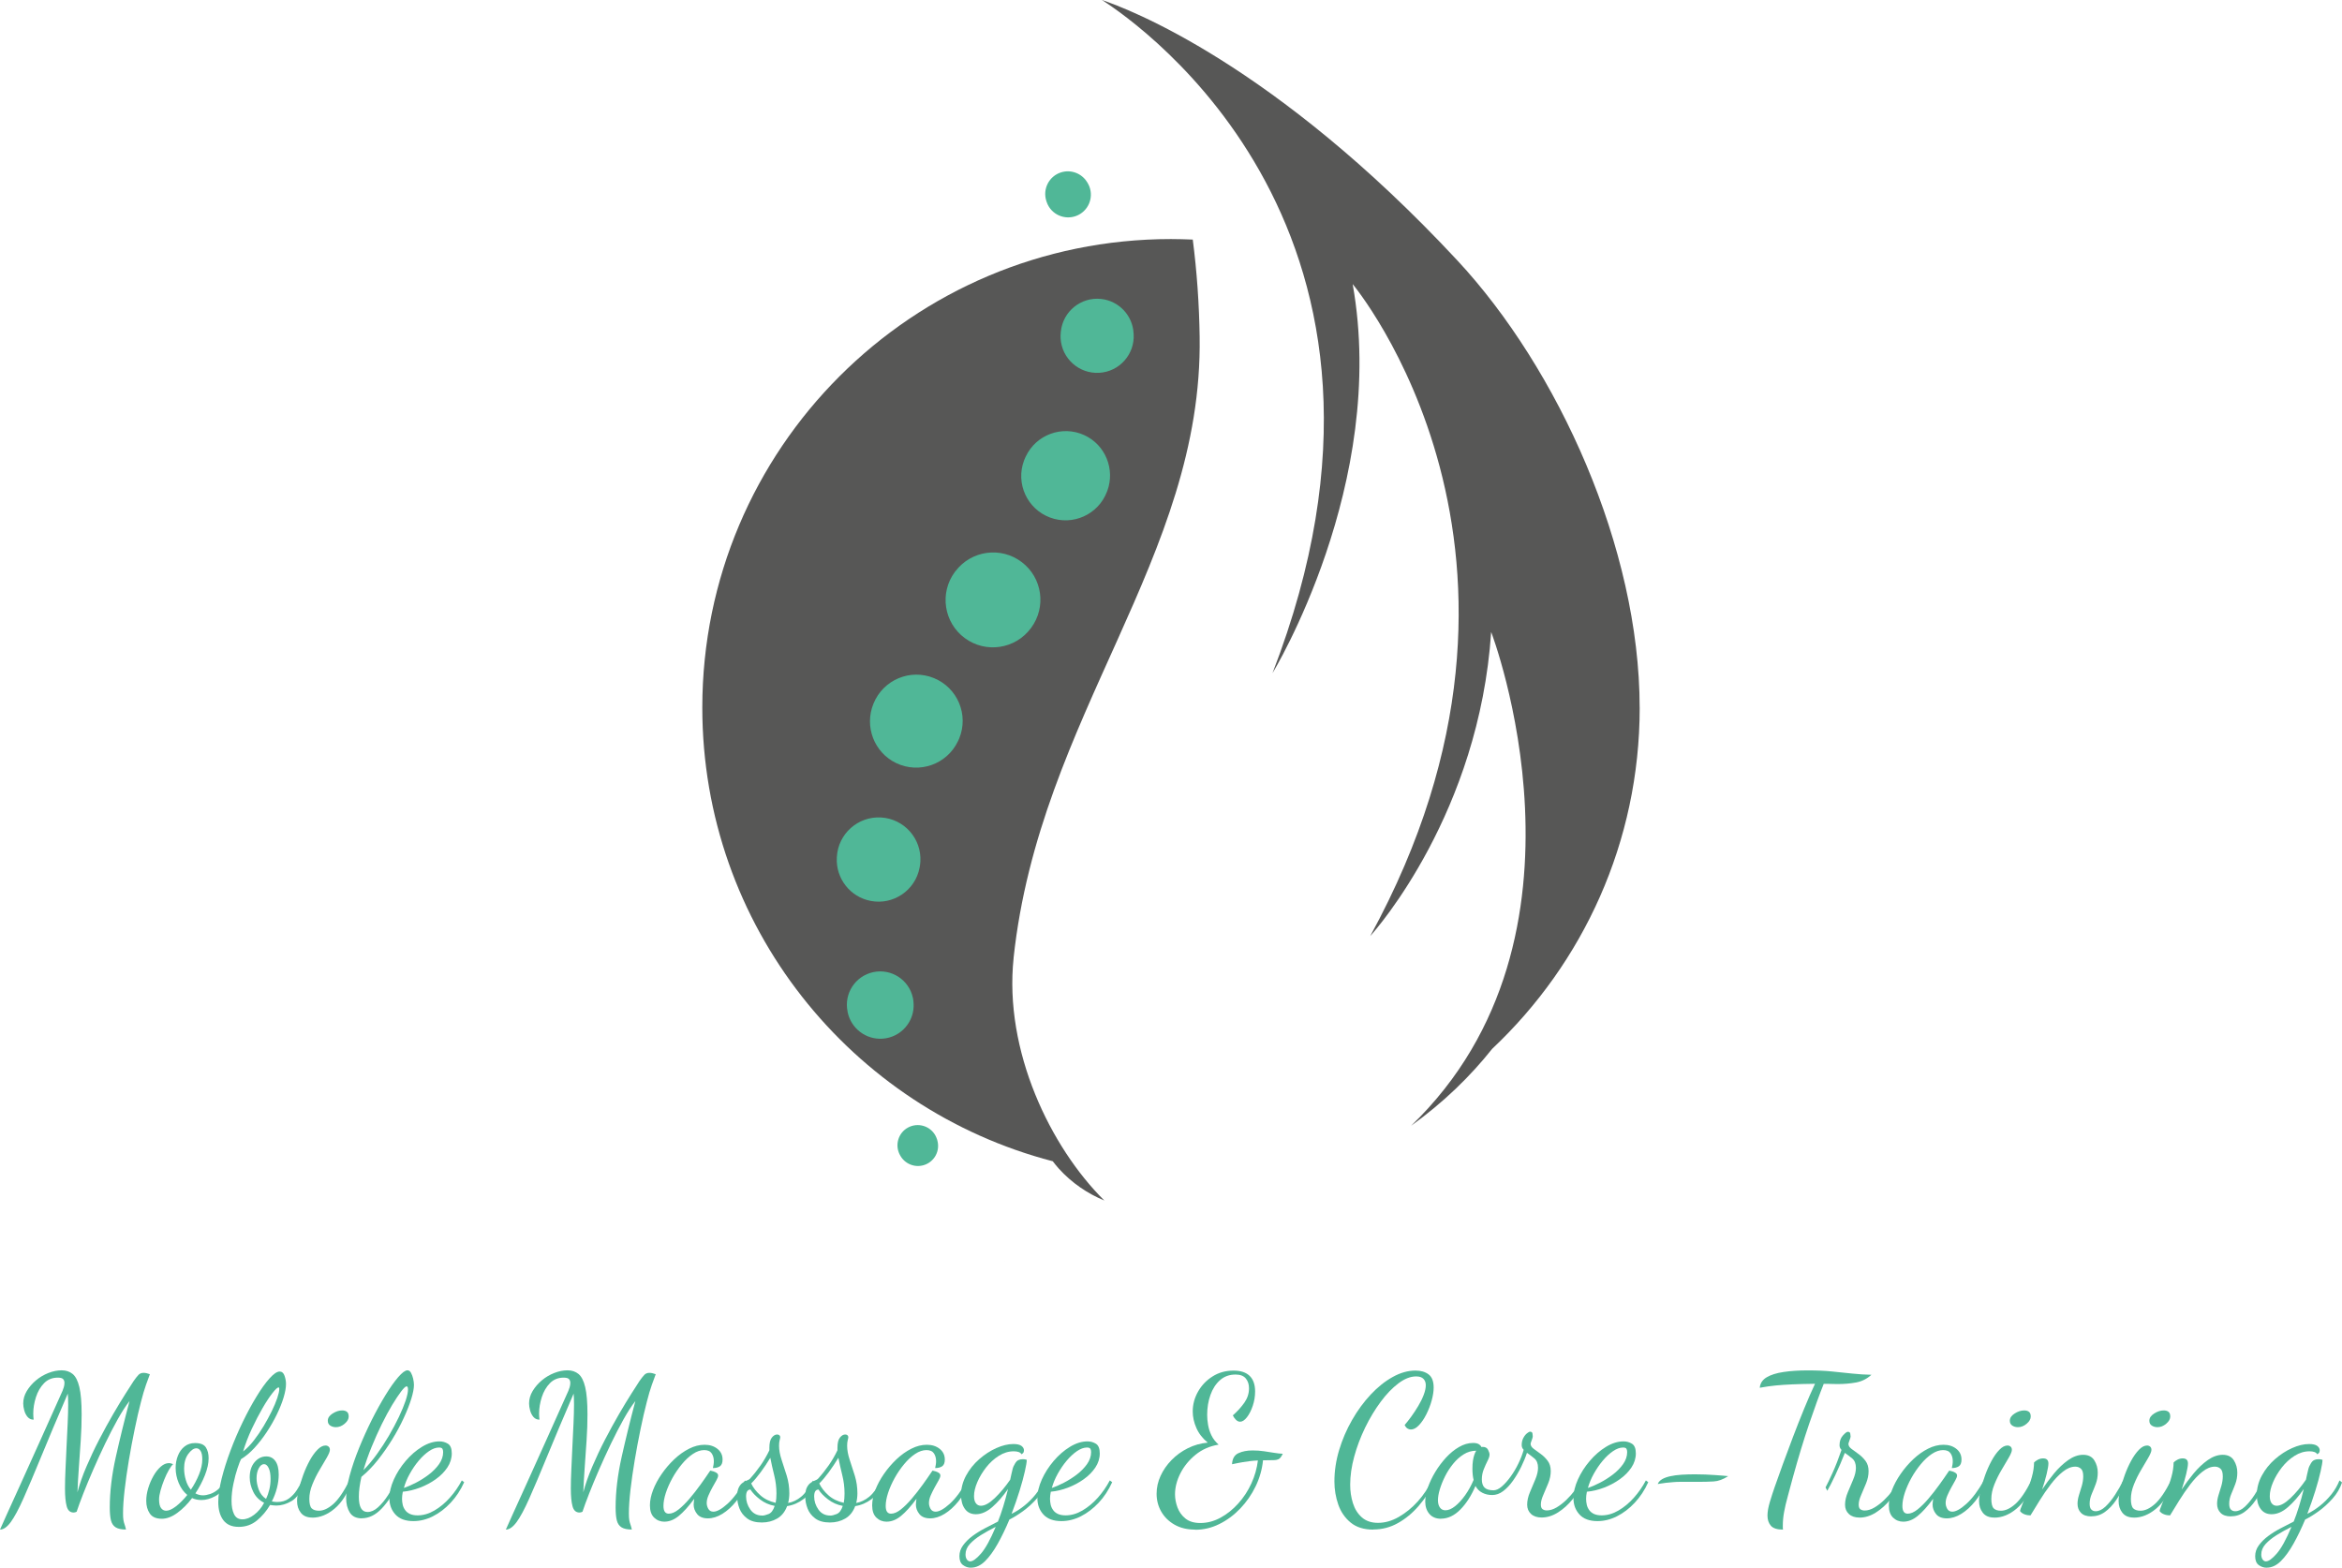 <?xml version="1.0" encoding="UTF-8"?>
<svg id="Ebene_2" data-name="Ebene 2" xmlns="http://www.w3.org/2000/svg" viewBox="0 0 595.08 398.39">
  <defs>
    <style>
      .cls-1 {
        fill: #575756;
      }

      .cls-2 {
        fill: #50b797;
      }
    </style>
  </defs>
  <g id="Ebene_1-2" data-name="Ebene 1">
    <g>
      <path class="cls-1" d="M257.55,243.46c-2.49,23.59,9.37,48.07,23.05,61.62-4.21-1.75-8.19-4.37-11.64-8.19-.51-.57-.99-1.18-1.47-1.79-51.23-13.33-89.04-59.87-89.04-115.28,0-65.77,53.3-119.07,119.07-119.07,1.85,0,3.7.06,5.55.13,1.05,8.1,1.63,16.42,1.75,24.71.86,56.27-40.71,96.34-47.28,157.87Z"/>
      <path class="cls-1" d="M416.63,179.83c0,34.21-14.44,65-37.49,86.71-5.52,6.95-12.31,13.58-20.59,19.54,50.05-48.14,20.34-125.48,20.34-125.48-3.03,45.84-29.11,75.49-30.73,77.28,53.05-97.04-4.46-165.68-4.46-165.68,9.05,50.66-20.37,98.86-20.37,98.86C366.42,59.58,289.84,6.31,279.99,0c6.57,2.2,43.74,16.16,90.28,66.15,25.66,27.58,46.35,73.16,46.35,113.68Z"/>
      <g>
        <path class="cls-2" d="M247.72,20.59l.04.02s0,0,0,.01,0,0-.01,0c0,0,0,0,0,0l-.03-.03Z"/>
        <path class="cls-2" d="M276.19,46.23l.06.09.05.08c1.69,2.7.88,6.26-1.82,7.96-2.7,1.69-6.26.88-7.96-1.82-.26-.41-.47-.87-.61-1.32l-.03-.09-.03-.1c-.96-3.02.71-6.26,3.73-7.22,2.55-.81,5.25.25,6.61,2.42Z"/>
        <path class="cls-2" d="M288.03,84.65v.11s.02.16.02.16c.3,5.12-3.61,9.52-8.74,9.82-5.12.3-9.52-3.61-9.82-8.74-.03-.5-.01-1.04.04-1.52v-.09s.03-.18.03-.18c.54-5.09,5.11-8.78,10.2-8.24,4.58.49,8.02,4.23,8.27,8.68Z"/>
        <path class="cls-2" d="M281.35,124.75l-.04.1-.03.07c-2.18,5.82-8.67,8.77-14.49,6.59-5.82-2.18-8.77-8.67-6.59-14.49.1-.26.22-.54.33-.79l.04-.08.04-.08c2.62-5.64,9.31-8.08,14.94-5.47,5.36,2.49,7.82,8.71,5.8,14.16Z"/>
        <path class="cls-2" d="M262.01,159.54l-.06.08c-3.94,5.34-11.46,6.48-16.8,2.54-5.34-3.94-6.48-11.46-2.54-16.8.02-.03.09-.12.11-.15l.06-.07h.01c4.02-5.29,11.56-6.31,16.84-2.29,5.23,3.98,6.27,11.42,2.38,16.69Z"/>
        <path class="cls-2" d="M243.46,188.24l-.03.06-.03.07c-2.79,5.86-9.8,8.35-15.66,5.56-5.65-2.69-8.15-9.33-5.82-15.06l.03-.07.02-.05c2.46-6.01,9.32-8.89,15.33-6.43s8.89,9.32,6.43,15.33c-.08.19-.18.42-.27.61Z"/>
        <path class="cls-2" d="M233.69,220.31v.06s-.03.11-.03.11c-1.08,5.76-6.63,9.56-12.39,8.47-5.3-1-8.94-5.78-8.64-11.03v-.07s.01-.1.01-.1c.33-5.86,5.35-10.34,11.21-10.01s10.34,5.35,10.01,11.21c-.02.44-.09.94-.17,1.37Z"/>
        <path class="cls-2" d="M232.12,254.76v.09s.01.07.01.07c.32,4.67-3.21,8.71-7.87,9.03-4.27.29-8.01-2.63-8.87-6.7l-.02-.1v-.06c-.98-4.58,1.95-9.08,6.54-10.05,4.58-.97,9.08,1.97,10.05,6.55.08.38.13.8.16,1.17Z"/>
        <path class="cls-2" d="M238.12,289.6l.03.09v.05c.81,2.72-.75,5.57-3.47,6.36-2.36.69-4.82-.4-5.95-2.48l-.05-.09-.02-.03c-1.35-2.5-.43-5.62,2.07-6.97,2.5-1.35,5.62-.43,6.97,2.07.17.32.31.67.41,1Z"/>
        <path class="cls-2" d="M255.19,320.43l.04.02h-.05s0,0,0-.01c0,0,0,0,0,0,0,0,0,0,0,0Z"/>
      </g>
    </g>
    <g>
      <path class="cls-2" d="M0,388.71c.2-.47.75-1.7,1.65-3.69.9-1.99,2.08-4.58,3.53-7.77,1.45-3.19,3.09-6.82,4.91-10.88,1.82-4.06,3.75-8.37,5.79-12.91.1-.23.21-.54.33-.93.12-.38.17-.76.17-1.13s-.11-.68-.33-.93c-.22-.25-.68-.38-1.38-.38-1.4,0-2.57.48-3.49,1.43s-1.6,2.13-2.05,3.54-.68,2.79-.68,4.16c0,.33,0,.62.03.85.01.23.04.47.07.7-.63,0-1.15-.23-1.53-.68-.39-.45-.67-1-.85-1.65-.18-.65-.27-1.25-.27-1.78,0-1.1.3-2.16.9-3.16.6-1,1.38-1.91,2.33-2.71.95-.8,2.01-1.43,3.16-1.88,1.15-.45,2.28-.68,3.38-.68s2.03.31,2.79.93c.75.62,1.32,1.73,1.7,3.33.39,1.6.58,3.93.58,6.97,0,2.07-.07,4.28-.23,6.62-.15,2.34-.31,4.65-.48,6.92-.17,2.27-.28,4.35-.35,6.22.53-2.04,1.29-4.21,2.28-6.52.99-2.31,2.07-4.61,3.26-6.9,1.19-2.29,2.37-4.44,3.53-6.44,1.17-2.01,2.22-3.74,3.16-5.22.94-1.47,1.62-2.54,2.06-3.21.47-.67.87-1.18,1.2-1.53s.77-.53,1.3-.53c.47,0,1.01.12,1.61.35-.23.6-.56,1.5-.98,2.68-.42,1.19-.85,2.63-1.28,4.34-.53,2.04-1.07,4.35-1.6,6.95-.54,2.59-1.03,5.22-1.48,7.9s-.81,5.19-1.08,7.55c-.27,2.36-.4,4.34-.4,5.94,0,.73.03,1.3.1,1.7s.16.76.28,1.08c.12.32.24.76.37,1.33-1.14,0-2.01-.18-2.61-.55-.6-.37-1-.96-1.21-1.78-.2-.82-.3-1.91-.3-3.29,0-3.98.51-8.25,1.53-12.81,1.02-4.56,2.18-9.3,3.49-14.22-.97,1.24-1.98,2.8-3.03,4.69-1.05,1.89-2.11,3.93-3.16,6.12-1.05,2.19-2.06,4.38-3.01,6.57-.95,2.19-1.8,4.22-2.53,6.09-.73,1.87-1.3,3.43-1.71,4.66-.2.07-.33.12-.4.15-.07.03-.19.05-.35.05-.9,0-1.5-.53-1.78-1.6-.29-1.07-.43-2.57-.43-4.51,0-1.37.04-3,.13-4.89.08-1.89.17-3.84.27-5.84s.19-3.94.28-5.79c.08-1.86.13-3.45.13-4.79,0-.67,0-1.22-.03-1.65s-.04-.82-.07-1.15c-2.68,6.22-4.92,11.53-6.72,15.92-1.81,4.4-3.32,7.97-4.54,10.71s-2.3,4.75-3.23,6.02c-.94,1.27-1.85,1.91-2.76,1.91Z"/>
      <path class="cls-2" d="M41.12,385.95c-1.44,0-2.46-.44-3.06-1.33-.6-.89-.9-1.96-.9-3.23,0-1.04.17-2.11.5-3.21.33-1.1.78-2.14,1.33-3.11s1.17-1.76,1.86-2.36c.68-.6,1.38-.9,2.08-.9.17,0,.34.03.53.08s.36.11.53.18c-.3.27-.66.76-1.08,1.48-.42.72-.81,1.54-1.18,2.46-.37.92-.68,1.83-.93,2.73s-.38,1.67-.38,2.31c0,1,.17,1.73.5,2.18s.77.68,1.3.68c.7,0,1.54-.38,2.51-1.13.97-.75,1.92-1.71,2.86-2.88-.93-.77-1.66-1.78-2.18-3.03-.52-1.25-.78-2.53-.78-3.84,0-1.1.19-2.14.58-3.11.38-.97.94-1.75,1.68-2.33.73-.58,1.62-.88,2.66-.88,1.37,0,2.29.37,2.76,1.1s.7,1.65.7,2.76c0,1.3-.32,2.75-.95,4.34-.63,1.59-1.44,3.12-2.41,4.59.6.33,1.24.5,1.91.5.53,0,1.14-.11,1.81-.33s1.33-.59,1.98-1.13c.65-.53,1.18-1.25,1.58-2.16l.6.5c-.67,1.57-1.61,2.68-2.83,3.33s-2.38.98-3.49.98c-.43,0-.85-.04-1.25-.12-.4-.08-.79-.21-1.15-.38-1.14,1.51-2.38,2.76-3.74,3.76s-2.67,1.5-3.94,1.5ZM48.49,378.58c.84-1.24,1.53-2.53,2.08-3.89.55-1.35.83-2.63.83-3.84,0-.97-.14-1.68-.43-2.13-.29-.45-.64-.68-1.08-.68-.67,0-1.35.49-2.06,1.45-.7.97-1.05,2.19-1.05,3.66,0,.97.14,1.95.43,2.93.28.99.71,1.81,1.28,2.48Z"/>
      <path class="cls-2" d="M60.63,388.01c-1.74,0-3.03-.57-3.89-1.71-.85-1.14-1.28-2.67-1.28-4.61,0-1.67.29-3.64.85-5.92.57-2.27,1.32-4.65,2.26-7.15.93-2.49,1.98-4.92,3.13-7.3,1.15-2.37,2.31-4.52,3.49-6.44,1.17-1.92,2.27-3.46,3.31-4.61,1.03-1.15,1.89-1.73,2.56-1.73.57,0,.98.35,1.23,1.05.25.7.38,1.4.38,2.11,0,.94-.2,2.07-.6,3.41-.4,1.34-.97,2.77-1.71,4.29-.73,1.52-1.59,3.02-2.56,4.49s-2.01,2.82-3.13,4.04c-1.12,1.22-2.27,2.18-3.43,2.88-.2.37-.49,1.13-.88,2.28-.39,1.15-.74,2.47-1.05,3.96-.32,1.49-.48,2.93-.48,4.34s.21,2.5.63,3.38c.42.89,1.13,1.33,2.13,1.33s1.97-.39,3.01-1.18c1.03-.79,1.87-1.8,2.51-3.03-1.24-.63-2.16-1.56-2.76-2.78-.6-1.22-.9-2.45-.9-3.69,0-1.6.42-2.89,1.25-3.86.83-.97,1.82-1.45,2.96-1.45.97,0,1.74.39,2.31,1.18.57.79.85,1.93.85,3.44,0,1.1-.15,2.24-.45,3.41-.3,1.17-.73,2.31-1.3,3.41.2.03.41.07.63.1.22.03.44.05.68.05,1.21,0,2.21-.29,3.01-.88.8-.58,1.48-1.3,2.03-2.16.55-.85,1.01-1.66,1.38-2.43l.6.65c-.94,2.31-2.05,3.84-3.34,4.59-1.29.75-2.57,1.13-3.84,1.13-.27,0-.54-.02-.8-.05-.27-.03-.53-.07-.8-.1-.9,1.54-2.01,2.85-3.33,3.94-1.32,1.09-2.87,1.63-4.64,1.63ZM61.78,368.85c.93-.74,1.85-1.67,2.73-2.81.88-1.14,1.71-2.35,2.48-3.64s1.45-2.55,2.06-3.79,1.07-2.36,1.41-3.36c.33-1,.5-1.76.5-2.26,0-.17-.02-.28-.05-.33-.03-.05-.08-.08-.15-.08-.27,0-.78.48-1.53,1.43-.75.95-1.59,2.22-2.51,3.81-.92,1.59-1.83,3.34-2.73,5.26-.9,1.92-1.64,3.84-2.21,5.74ZM67.6,380.89c.37-.77.65-1.58.85-2.43.2-.85.3-1.73.3-2.63,0-1.17-.16-2.09-.48-2.76s-.71-1-1.18-1c-.5,0-.95.34-1.33,1.03-.38.69-.57,1.55-.57,2.58,0,.9.18,1.86.55,2.86.37,1,.99,1.79,1.85,2.36Z"/>
      <path class="cls-2" d="M79.34,385.65c-1.31,0-2.27-.41-2.91-1.23-.64-.82-.95-1.81-.95-2.98,0-.77.14-1.74.43-2.91.29-1.17.66-2.4,1.13-3.69s1.01-2.5,1.63-3.64c.62-1.14,1.28-2.06,1.98-2.78.7-.72,1.39-1.08,2.06-1.08.3,0,.56.09.78.28.22.18.33.46.33.83,0,.4-.26,1.05-.78,1.96-.52.9-1.13,1.94-1.83,3.11s-1.31,2.4-1.83,3.69c-.52,1.29-.78,2.52-.78,3.69s.2,2.01.6,2.41c.4.4,1.02.6,1.86.6,1.13,0,2.35-.57,3.63-1.7,1.29-1.14,2.65-3.13,4.09-5.97l.45.5c-.97,2.88-2.37,5.08-4.19,6.62-1.82,1.54-3.72,2.31-5.69,2.31ZM85.35,362.68c-.53,0-1.01-.13-1.43-.4-.42-.27-.63-.68-.63-1.25,0-.7.41-1.31,1.23-1.83.82-.52,1.63-.78,2.43-.78.5,0,.9.12,1.2.35.3.23.45.64.45,1.2,0,.64-.34,1.25-1.03,1.83-.69.59-1.43.88-2.23.88Z"/>
      <path class="cls-2" d="M91.97,385.85c-1.44,0-2.47-.49-3.09-1.48-.62-.99-.93-2.21-.93-3.69,0-1.6.3-3.51.9-5.72.6-2.21,1.39-4.53,2.38-6.97.99-2.44,2.07-4.82,3.23-7.15,1.17-2.32,2.34-4.44,3.51-6.34,1.17-1.91,2.25-3.43,3.23-4.56.99-1.14,1.76-1.71,2.33-1.71.37,0,.67.21.9.63.23.42.42.92.55,1.5.13.59.2,1.11.2,1.58,0,.9-.23,2.08-.68,3.54s-1.09,3.08-1.91,4.86c-.82,1.79-1.79,3.59-2.91,5.42-1.12,1.82-2.34,3.57-3.66,5.24-1.32,1.67-2.72,3.11-4.19,4.31-.2.9-.36,1.78-.48,2.63s-.17,1.66-.17,2.43c0,1.3.18,2.27.55,2.91.37.64.92.95,1.65.95.9,0,1.8-.4,2.68-1.2.89-.8,1.72-1.81,2.51-3.03s1.46-2.48,2.03-3.79l.75.4c-1.34,2.84-2.79,5.09-4.36,6.74-1.57,1.66-3.26,2.48-5.07,2.48ZM92.33,373.61c1.17-1.17,2.31-2.52,3.41-4.04,1.1-1.52,2.13-3.1,3.09-4.74.95-1.64,1.8-3.23,2.53-4.76.73-1.54,1.3-2.92,1.71-4.14.4-1.22.6-2.16.6-2.83,0-.33-.04-.55-.12-.65-.09-.1-.16-.15-.23-.15-.27,0-.73.43-1.38,1.28-.65.85-1.41,2-2.28,3.43-.87,1.44-1.75,3.08-2.66,4.92-.9,1.84-1.76,3.76-2.58,5.77-.82,2.01-1.51,3.98-2.08,5.92Z"/>
      <path class="cls-2" d="M105.06,386.55c-2.04,0-3.57-.56-4.59-1.68-1.02-1.12-1.53-2.5-1.53-4.14,0-1.51.38-3.09,1.13-4.76.75-1.67,1.76-3.24,3.01-4.71,1.25-1.47,2.63-2.67,4.14-3.59,1.51-.92,2.99-1.38,4.46-1.38.77,0,1.48.2,2.13.6.65.4.98,1.22.98,2.46s-.38,2.47-1.13,3.59-1.74,2.11-2.96,2.98c-1.22.87-2.56,1.58-4.01,2.13-1.45.55-2.9.9-4.34,1.03-.07.33-.12.65-.15.95s-.05.59-.05.85c0,.5.06,1,.17,1.5s.33.96.63,1.38c.3.42.71.74,1.23.98.52.23,1.16.35,1.93.35,1.44,0,2.86-.41,4.26-1.23,1.41-.82,2.71-1.9,3.91-3.24,1.2-1.34,2.22-2.81,3.06-4.41l.6.45c-.9,2.01-2.05,3.74-3.43,5.22s-2.89,2.62-4.51,3.44c-1.62.82-3.27,1.23-4.94,1.23ZM102.61,378.13c.9-.3,1.92-.74,3.06-1.33,1.14-.58,2.23-1.28,3.29-2.08,1.05-.8,1.92-1.69,2.61-2.66.68-.97,1.03-1.99,1.03-3.06,0-.37-.07-.65-.2-.85-.13-.2-.42-.3-.85-.3-.8,0-1.65.31-2.56.93-.9.62-1.77,1.43-2.61,2.43-.84,1-1.59,2.11-2.26,3.31-.67,1.2-1.17,2.41-1.5,3.61Z"/>
      <path class="cls-2" d="M128.53,388.71c.2-.47.75-1.7,1.65-3.69s2.08-4.58,3.53-7.77,3.09-6.82,4.91-10.88c1.82-4.06,3.75-8.37,5.79-12.91.1-.23.21-.54.33-.93.12-.38.17-.76.17-1.13s-.11-.68-.33-.93c-.22-.25-.68-.38-1.38-.38-1.4,0-2.57.48-3.49,1.43s-1.6,2.13-2.05,3.54c-.45,1.4-.68,2.79-.68,4.16,0,.33,0,.62.03.85.01.23.04.47.07.7-.63,0-1.15-.23-1.53-.68-.39-.45-.67-1-.85-1.65-.18-.65-.27-1.25-.27-1.78,0-1.1.3-2.16.9-3.16.6-1,1.38-1.91,2.33-2.71.95-.8,2.01-1.43,3.16-1.88,1.15-.45,2.28-.68,3.38-.68s2.03.31,2.79.93c.75.62,1.32,1.73,1.7,3.33.39,1.6.58,3.93.58,6.97,0,2.07-.07,4.28-.23,6.62-.15,2.34-.31,4.65-.48,6.92-.17,2.27-.28,4.35-.35,6.22.53-2.04,1.29-4.21,2.28-6.52.99-2.31,2.07-4.61,3.26-6.9s2.37-4.44,3.53-6.44c1.17-2.01,2.22-3.74,3.16-5.22.94-1.47,1.62-2.54,2.06-3.21.47-.67.87-1.18,1.2-1.53s.77-.53,1.3-.53c.47,0,1.01.12,1.61.35-.23.6-.56,1.5-.98,2.68-.42,1.19-.85,2.63-1.28,4.34-.53,2.04-1.07,4.35-1.6,6.95-.54,2.59-1.03,5.22-1.48,7.9s-.81,5.19-1.08,7.55c-.27,2.36-.4,4.34-.4,5.94,0,.73.03,1.3.1,1.7s.16.76.28,1.08c.12.32.24.76.37,1.33-1.14,0-2.01-.18-2.61-.55-.6-.37-1-.96-1.21-1.78-.2-.82-.3-1.91-.3-3.29,0-3.98.51-8.25,1.53-12.81,1.02-4.56,2.18-9.3,3.49-14.22-.97,1.24-1.98,2.8-3.03,4.69-1.05,1.89-2.11,3.93-3.16,6.12-1.05,2.19-2.06,4.38-3.01,6.57-.95,2.19-1.8,4.22-2.53,6.09-.73,1.87-1.3,3.43-1.71,4.66-.2.07-.33.12-.4.15-.07.03-.19.05-.35.05-.9,0-1.5-.53-1.78-1.6-.29-1.07-.43-2.57-.43-4.51,0-1.37.04-3,.13-4.89.08-1.89.17-3.84.27-5.84.1-2.01.19-3.94.28-5.79.08-1.86.13-3.45.13-4.79,0-.67,0-1.22-.03-1.65s-.04-.82-.07-1.15c-2.68,6.22-4.92,11.53-6.72,15.92-1.81,4.4-3.32,7.97-4.54,10.71s-2.3,4.75-3.23,6.02c-.94,1.27-1.85,1.91-2.76,1.91Z"/>
      <path class="cls-2" d="M168.85,386.7c-1.03,0-1.91-.34-2.63-1.03s-1.08-1.73-1.08-3.13c0-1.2.27-2.5.8-3.89.53-1.39,1.27-2.76,2.21-4.11.93-1.35,2-2.59,3.18-3.71,1.19-1.12,2.44-2.01,3.76-2.68,1.32-.67,2.63-1,3.94-1s2.39.34,3.26,1.03c.87.69,1.31,1.6,1.31,2.73,0,.84-.23,1.4-.68,1.71-.45.3-1.05.45-1.78.45.07-.27.13-.56.17-.88.05-.32.07-.61.07-.88,0-.77-.18-1.43-.55-1.98s-1-.83-1.91-.83-1.89.33-2.86.98c-.97.65-1.91,1.52-2.81,2.61-.9,1.09-1.71,2.27-2.41,3.54-.7,1.27-1.25,2.52-1.66,3.76-.4,1.24-.6,2.34-.6,3.31,0,1.3.45,1.96,1.35,1.96.77,0,1.6-.36,2.51-1.08.9-.72,1.83-1.64,2.78-2.76.95-1.12,1.86-2.28,2.73-3.49.87-1.2,1.64-2.31,2.31-3.31.13-.2.22-.3.25-.3.2.03.46.1.78.2.32.1.59.23.83.4.23.17.35.39.35.65,0,.3-.15.71-.45,1.23-.3.52-.64,1.11-1,1.78-.37.67-.7,1.35-1,2.03-.3.69-.45,1.33-.45,1.93,0,.5.13,1,.4,1.48s.7.73,1.3.73c.9,0,2.09-.66,3.56-1.98,1.47-1.32,2.96-3.3,4.46-5.94l.5.5c-.7,1.81-1.6,3.39-2.71,4.76-1.1,1.37-2.28,2.44-3.53,3.21s-2.48,1.15-3.69,1.15-2.15-.37-2.73-1.1c-.59-.74-.88-1.54-.88-2.41,0-.2.02-.43.05-.68.03-.25.07-.51.1-.78-1.44,1.94-2.75,3.39-3.94,4.36-1.19.97-2.4,1.45-3.64,1.45Z"/>
      <path class="cls-2" d="M193.58,386.9c-1.57,0-2.82-.34-3.74-1.03-.92-.69-1.57-1.53-1.95-2.53-.39-1-.58-2.01-.58-3.01s.13-1.77.4-2.31c.27-.53.59-.94.98-1.2.38-.27.75-.47,1.1-.6.35-.13.59-.27.73-.4,1-1.1,1.92-2.26,2.76-3.46.83-1.2,1.57-2.47,2.21-3.81v-.6c0-1.24.21-2.11.63-2.63.42-.52.86-.78,1.33-.78.27,0,.47.07.6.2.13.13.2.29.2.45s-.05.44-.15.8c-.1.37-.15.84-.15,1.4,0,1.1.22,2.3.65,3.59.43,1.29.87,2.64,1.31,4.06.43,1.42.65,2.9.65,4.44,0,.43-.03.86-.08,1.28-.05.42-.13.81-.23,1.18,1.17-.2,2.27-.73,3.31-1.58,1.03-.85,2.04-2.21,3.01-4.09l.45.5c-.64,1.84-1.59,3.24-2.86,4.19-1.27.95-2.66,1.55-4.16,1.78-.54,1.44-1.38,2.49-2.53,3.16-1.15.67-2.45,1-3.89,1ZM193.68,385.15c.4,0,.93-.13,1.61-.4.67-.27,1.19-.95,1.55-2.06-1.41-.27-2.65-.82-3.74-1.66-1.09-.83-1.9-1.67-2.43-2.51-.74.03-1.1.62-1.1,1.76,0,1.2.36,2.31,1.08,3.33s1.73,1.53,3.03,1.53ZM197.09,381.89c.07-.33.11-.68.15-1.05.03-.37.05-.8.05-1.3,0-1.57-.19-3.13-.58-4.69-.39-1.55-.71-3.02-.98-4.39-.77,1.27-1.58,2.48-2.43,3.64-.85,1.15-1.66,2.12-2.43,2.88.5,1.07,1.28,2.07,2.33,3.01,1.05.94,2.35,1.57,3.89,1.91Z"/>
      <path class="cls-2" d="M210.88,386.9c-1.57,0-2.82-.34-3.74-1.03-.92-.69-1.57-1.53-1.95-2.53-.39-1-.58-2.01-.58-3.01s.13-1.77.4-2.31c.27-.53.59-.94.98-1.2.38-.27.75-.47,1.1-.6.35-.13.59-.27.73-.4,1-1.1,1.92-2.26,2.76-3.46.83-1.2,1.57-2.47,2.21-3.81v-.6c0-1.24.21-2.11.63-2.63.42-.52.86-.78,1.33-.78.27,0,.47.07.6.2.13.13.2.29.2.45s-.05.44-.15.8c-.1.37-.15.84-.15,1.4,0,1.1.22,2.3.65,3.59s.87,2.64,1.31,4.06c.43,1.42.65,2.9.65,4.44,0,.43-.03.86-.08,1.28-.05.42-.13.81-.23,1.18,1.17-.2,2.27-.73,3.31-1.58,1.03-.85,2.04-2.21,3.01-4.09l.45.5c-.64,1.84-1.59,3.24-2.86,4.19-1.27.95-2.66,1.55-4.16,1.78-.54,1.44-1.38,2.49-2.53,3.16-1.15.67-2.45,1-3.89,1ZM210.98,385.15c.4,0,.93-.13,1.61-.4.67-.27,1.19-.95,1.55-2.06-1.41-.27-2.65-.82-3.74-1.66-1.09-.83-1.9-1.67-2.43-2.51-.74.03-1.1.62-1.1,1.76,0,1.2.36,2.31,1.08,3.33s1.73,1.53,3.03,1.53ZM214.39,381.89c.07-.33.11-.68.15-1.05.03-.37.05-.8.05-1.3,0-1.57-.19-3.13-.58-4.69-.39-1.55-.71-3.02-.98-4.39-.77,1.27-1.58,2.48-2.43,3.64-.85,1.15-1.66,2.12-2.43,2.88.5,1.07,1.28,2.07,2.33,3.01,1.05.94,2.35,1.57,3.89,1.91Z"/>
      <path class="cls-2" d="M225.32,386.7c-1.03,0-1.91-.34-2.63-1.03s-1.08-1.73-1.08-3.13c0-1.2.27-2.5.8-3.89.53-1.39,1.27-2.76,2.21-4.11.93-1.35,2-2.59,3.18-3.71,1.19-1.12,2.44-2.01,3.76-2.68,1.32-.67,2.63-1,3.94-1s2.39.34,3.26,1.03c.87.69,1.31,1.6,1.31,2.73,0,.84-.23,1.4-.68,1.71-.45.3-1.05.45-1.78.45.07-.27.13-.56.17-.88.05-.32.07-.61.07-.88,0-.77-.18-1.43-.55-1.98s-1-.83-1.91-.83-1.89.33-2.86.98c-.97.65-1.91,1.52-2.81,2.61-.9,1.09-1.71,2.27-2.41,3.54-.7,1.27-1.25,2.52-1.66,3.76-.4,1.24-.6,2.34-.6,3.31,0,1.3.45,1.96,1.35,1.96.77,0,1.6-.36,2.51-1.08.9-.72,1.83-1.64,2.78-2.76.95-1.12,1.86-2.28,2.73-3.49.87-1.2,1.64-2.31,2.31-3.31.13-.2.22-.3.25-.3.2.03.46.1.78.2.32.1.59.23.83.4.23.17.35.39.35.65,0,.3-.15.71-.45,1.23-.3.52-.64,1.11-1,1.78-.37.67-.7,1.35-1,2.03-.3.69-.45,1.33-.45,1.93,0,.5.13,1,.4,1.48s.7.73,1.3.73c.9,0,2.09-.66,3.56-1.98,1.47-1.32,2.96-3.3,4.46-5.94l.5.5c-.7,1.81-1.6,3.39-2.71,4.76-1.1,1.37-2.28,2.44-3.53,3.21s-2.48,1.15-3.69,1.15-2.15-.37-2.73-1.1c-.59-.74-.88-1.54-.88-2.41,0-.2.02-.43.05-.68.03-.25.07-.51.1-.78-1.44,1.94-2.75,3.39-3.94,4.36-1.19.97-2.4,1.45-3.64,1.45Z"/>
      <path class="cls-2" d="M246.69,398.39c-.74,0-1.4-.23-2.01-.68s-.9-1.2-.9-2.23.31-1.93.93-2.78c.62-.85,1.41-1.64,2.38-2.36.97-.72,2.03-1.38,3.19-1.98,1.15-.6,2.25-1.17,3.29-1.7.47-1.17.91-2.43,1.33-3.79.42-1.35.83-2.85,1.23-4.49-1.27,1.84-2.6,3.37-3.99,4.59-1.39,1.22-2.78,1.83-4.19,1.83-1.2,0-2.13-.45-2.78-1.35-.65-.9-.98-2.07-.98-3.51,0-1.74.43-3.39,1.28-4.96.85-1.57,1.96-2.96,3.33-4.16,1.37-1.2,2.83-2.15,4.36-2.83s2.97-1.03,4.31-1.03c.97,0,1.66.16,2.08.48.42.32.63.69.63,1.13,0,.3-.08.54-.25.7-.17.17-.29.27-.35.3-.17-.27-.42-.46-.75-.58-.34-.12-.75-.18-1.25-.18-1.31,0-2.57.38-3.79,1.15-1.22.77-2.3,1.76-3.24,2.96-.93,1.2-1.68,2.45-2.23,3.74s-.83,2.47-.83,3.53c0,.8.16,1.41.48,1.83.32.42.74.63,1.28.63.97,0,2.13-.64,3.49-1.93,1.35-1.29,2.67-2.85,3.94-4.69.1-.47.19-.89.27-1.25.08-.37.19-.83.33-1.4.1-.47.34-1.01.73-1.63.38-.62.99-.93,1.83-.93.17,0,.33,0,.5.02.17.02.35.06.55.13,0,.54-.16,1.51-.48,2.93s-.77,3.08-1.35,4.96c-.59,1.89-1.26,3.84-2.03,5.84,1.1-.53,2.18-1.22,3.23-2.06,1.05-.83,2.01-1.8,2.88-2.88.87-1.09,1.55-2.26,2.06-3.54l.65.5c-.5,1.5-1.31,2.88-2.41,4.11s-2.28,2.31-3.53,3.21c-1.25.9-2.4,1.61-3.43,2.11-.94,2.24-1.92,4.29-2.96,6.14s-2.11,3.33-3.23,4.44c-1.12,1.1-2.31,1.65-3.59,1.65ZM246.53,396.78c.67,0,1.58-.66,2.73-1.98,1.15-1.32,2.4-3.59,3.74-6.79-1.34.67-2.58,1.36-3.74,2.08-1.15.72-2.1,1.48-2.83,2.28-.73.8-1.1,1.69-1.1,2.66,0,.53.12.96.35,1.28.23.32.52.48.85.48Z"/>
      <path class="cls-2" d="M269.71,386.55c-2.04,0-3.57-.56-4.59-1.68-1.02-1.12-1.53-2.5-1.53-4.14,0-1.51.38-3.09,1.13-4.76s1.76-3.24,3.01-4.71c1.25-1.47,2.63-2.67,4.14-3.59,1.51-.92,2.99-1.38,4.46-1.38.77,0,1.48.2,2.13.6.65.4.98,1.22.98,2.46s-.38,2.47-1.13,3.59-1.74,2.11-2.96,2.98c-1.22.87-2.56,1.58-4.01,2.13-1.45.55-2.9.9-4.34,1.03-.07.33-.12.65-.15.95s-.05.59-.05.85c0,.5.06,1,.17,1.5s.33.96.63,1.38c.3.42.71.74,1.23.98.52.23,1.16.35,1.93.35,1.44,0,2.86-.41,4.26-1.23,1.41-.82,2.71-1.9,3.91-3.24,1.2-1.34,2.22-2.81,3.06-4.41l.6.45c-.9,2.01-2.05,3.74-3.43,5.22-1.39,1.47-2.89,2.62-4.51,3.44-1.62.82-3.27,1.23-4.94,1.23ZM267.25,378.13c.9-.3,1.92-.74,3.06-1.33,1.14-.58,2.23-1.28,3.29-2.08,1.05-.8,1.92-1.69,2.61-2.66.68-.97,1.03-1.99,1.03-3.06,0-.37-.07-.65-.2-.85-.13-.2-.42-.3-.85-.3-.8,0-1.65.31-2.56.93-.9.62-1.77,1.43-2.61,2.43-.84,1-1.59,2.11-2.26,3.31-.67,1.2-1.17,2.41-1.5,3.61Z"/>
      <path class="cls-2" d="M303.66,388.71c-2.01,0-3.75-.42-5.21-1.25-1.47-.84-2.6-1.95-3.39-3.33s-1.18-2.9-1.18-4.54c0-1.54.33-3.04,1-4.51.67-1.47,1.6-2.82,2.79-4.04,1.19-1.22,2.56-2.22,4.14-3.01,1.57-.79,3.26-1.26,5.06-1.43-1.3-1.07-2.27-2.31-2.88-3.71-.62-1.4-.93-2.81-.93-4.21,0-1.77.45-3.45,1.35-5.04.9-1.59,2.13-2.88,3.69-3.86,1.55-.99,3.34-1.48,5.34-1.48,1.8,0,3.17.45,4.09,1.35s1.38,2.22,1.38,3.96c0,1.24-.2,2.45-.6,3.64-.4,1.19-.89,2.16-1.48,2.91-.59.75-1.16,1.13-1.73,1.13-.37,0-.72-.16-1.05-.48s-.6-.69-.8-1.13c1.17-1.04,2.15-2.11,2.93-3.23s1.18-2.33,1.18-3.64c0-1.04-.28-1.88-.83-2.53-.55-.65-1.41-.98-2.58-.98-1.57,0-2.89.48-3.96,1.43-1.07.95-1.88,2.21-2.43,3.76-.55,1.55-.83,3.23-.83,5.04,0,.8.07,1.65.23,2.56.15.9.43,1.79.85,2.66.42.87,1.03,1.66,1.83,2.36-2.24.37-4.19,1.22-5.84,2.56-1.65,1.34-2.94,2.91-3.86,4.71-.92,1.81-1.38,3.59-1.38,5.37,0,1.1.21,2.22.63,3.34s1.09,2.06,2.03,2.81c.93.75,2.19,1.13,3.76,1.13,1.77,0,3.49-.45,5.14-1.35,1.66-.9,3.16-2.11,4.51-3.61,1.35-1.5,2.47-3.2,3.33-5.09.87-1.89,1.42-3.84,1.66-5.84-.7.03-1.35.08-1.93.15-.59.07-1.23.16-1.93.28s-1.61.29-2.71.53c.07-1.4.6-2.34,1.61-2.81s2.21-.7,3.61-.7c1,0,1.95.07,2.86.2.9.13,1.76.27,2.58.4.82.13,1.56.22,2.23.25-.37.77-.73,1.23-1.08,1.38-.35.15-.69.23-1.03.23-.57,0-1.1,0-1.58.03-.49.02-.93.02-1.33.02-.23,2.31-.86,4.51-1.88,6.62-1.02,2.11-2.33,3.99-3.91,5.64-1.59,1.66-3.36,2.97-5.32,3.94-1.95.97-4,1.45-6.14,1.45Z"/>
      <path class="cls-2" d="M348.94,388.71c-2.37,0-4.29-.59-5.74-1.78-1.45-1.19-2.51-2.72-3.16-4.59-.65-1.87-.98-3.83-.98-5.87,0-2.64.4-5.3,1.2-7.97.8-2.67,1.9-5.22,3.29-7.65,1.39-2.42,2.97-4.58,4.74-6.47,1.77-1.89,3.63-3.38,5.59-4.46,1.95-1.09,3.89-1.63,5.79-1.63,1.37,0,2.48.33,3.33.98.85.65,1.28,1.76,1.28,3.33,0,.97-.17,2.07-.5,3.28-.33,1.22-.79,2.39-1.35,3.51s-1.19,2.05-1.88,2.78c-.69.74-1.38,1.1-2.08,1.1-.27,0-.55-.08-.83-.25s-.53-.47-.73-.9c.5-.57,1.06-1.28,1.68-2.13.62-.85,1.21-1.76,1.78-2.71s1.03-1.89,1.38-2.81c.35-.92.53-1.73.53-2.43s-.19-1.21-.58-1.63c-.39-.42-1.01-.63-1.88-.63-1.44,0-2.93.59-4.49,1.76-1.55,1.17-3.06,2.73-4.51,4.69-1.45,1.96-2.77,4.14-3.94,6.54-1.17,2.41-2.1,4.86-2.78,7.37-.69,2.51-1.03,4.9-1.03,7.17,0,1.64.23,3.2.7,4.69s1.23,2.69,2.28,3.61c1.05.92,2.41,1.38,4.09,1.38,1.77,0,3.54-.5,5.29-1.51s3.37-2.32,4.84-3.96c1.47-1.64,2.64-3.41,3.51-5.32l.7.5c-1.1,2.17-2.44,4.17-4.01,5.99-1.57,1.82-3.33,3.28-5.27,4.36-1.94,1.09-4.03,1.63-6.27,1.63Z"/>
      <path class="cls-2" d="M366.15,385.95c-1.27,0-2.26-.41-2.96-1.23s-1.05-1.86-1.05-3.13c0-1.07.23-2.26.68-3.59.45-1.32,1.08-2.64,1.88-3.96.8-1.32,1.71-2.53,2.73-3.64,1.02-1.1,2.11-2,3.29-2.68,1.17-.68,2.36-1.03,3.56-1.03.63,0,1.12.1,1.45.3s.57.45.7.75c.07-.03.13-.05.17-.05h.18c.63,0,1.08.25,1.33.75.25.5.37.9.37,1.2,0,.4-.17.93-.5,1.58-.33.65-.66,1.38-.98,2.18-.32.8-.48,1.66-.48,2.56s.23,1.63.7,2.08c.47.45,1.22.68,2.26.68.67,0,1.38-.33,2.13-.98.75-.65,1.5-1.49,2.23-2.51.74-1.02,1.4-2.13,1.98-3.34.58-1.2,1.03-2.36,1.33-3.46-.33-.33-.5-.73-.5-1.2,0-.67.13-1.26.4-1.78.27-.52.58-.92.93-1.2.35-.28.61-.43.78-.43.37,0,.58.16.63.48.05.32.07.56.07.73s-.09.49-.27.98c-.19.49-.28.78-.28.88,0,.47.26.89.78,1.28s1.11.82,1.78,1.3,1.26,1.07,1.78,1.75c.52.69.78,1.56.78,2.63,0,1-.21,2.02-.63,3.06s-.84,2.02-1.25,2.96c-.42.94-.63,1.75-.63,2.46,0,.6.15,1,.45,1.2.3.2.65.3,1.05.3.8,0,1.63-.25,2.48-.75.85-.5,1.68-1.14,2.48-1.91.8-.77,1.52-1.58,2.16-2.43.63-.85,1.1-1.65,1.4-2.38l.65.5c-.63,1.4-1.5,2.78-2.61,4.14-1.1,1.35-2.33,2.47-3.69,3.33s-2.75,1.3-4.19,1.3c-1.14,0-2.03-.3-2.68-.9s-.98-1.39-.98-2.36.23-2.06.7-3.16c.47-1.1.93-2.2,1.38-3.28.45-1.09.68-2.06.68-2.93,0-1.07-.31-1.86-.93-2.38-.62-.52-1.25-.99-1.88-1.43-.37,1.14-.86,2.33-1.48,3.59-.62,1.25-1.31,2.42-2.08,3.51-.77,1.09-1.6,1.96-2.48,2.63s-1.81,1-2.78,1-1.78-.19-2.53-.58c-.75-.38-1.33-.96-1.73-1.73-1.04,2.44-2.31,4.44-3.84,5.99-1.52,1.55-3.17,2.33-4.94,2.33ZM367.25,383.8c.77,0,1.59-.34,2.46-1.03.87-.68,1.72-1.61,2.56-2.78.83-1.17,1.55-2.47,2.16-3.91-.2-.8-.3-1.76-.3-2.86,0-.77.04-1.44.13-2.01s.2-1.07.35-1.5.31-.79.48-1.05c-1.14,0-2.2.31-3.19.93s-1.88,1.42-2.68,2.41-1.49,2.05-2.05,3.18c-.57,1.14-1.01,2.24-1.33,3.31s-.47,1.99-.47,2.76.17,1.39.5,1.85c.33.47.8.7,1.41.7Z"/>
      <path class="cls-2" d="M405.92,386.55c-2.04,0-3.57-.56-4.59-1.68-1.02-1.12-1.53-2.5-1.53-4.14,0-1.51.38-3.09,1.13-4.76s1.76-3.24,3.01-4.71c1.25-1.47,2.63-2.67,4.14-3.59,1.51-.92,2.99-1.38,4.46-1.38.77,0,1.48.2,2.13.6.65.4.98,1.22.98,2.46s-.38,2.47-1.13,3.59-1.74,2.11-2.96,2.98c-1.22.87-2.56,1.58-4.01,2.13-1.45.55-2.9.9-4.34,1.03-.07.33-.12.65-.15.95s-.05.59-.05.85c0,.5.06,1,.17,1.5s.33.96.63,1.38c.3.42.71.74,1.23.98.52.23,1.16.35,1.93.35,1.44,0,2.86-.41,4.26-1.23,1.41-.82,2.71-1.9,3.91-3.24,1.2-1.34,2.22-2.81,3.06-4.41l.6.45c-.9,2.01-2.05,3.74-3.43,5.22s-2.89,2.62-4.51,3.44c-1.62.82-3.27,1.23-4.94,1.23ZM403.46,378.13c.9-.3,1.92-.74,3.06-1.33,1.14-.58,2.23-1.28,3.29-2.08,1.05-.8,1.92-1.69,2.61-2.66.68-.97,1.03-1.99,1.03-3.06,0-.37-.07-.65-.2-.85-.13-.2-.42-.3-.85-.3-.8,0-1.65.31-2.56.93-.9.62-1.77,1.43-2.61,2.43-.84,1-1.59,2.11-2.26,3.31-.67,1.2-1.17,2.41-1.5,3.61Z"/>
      <path class="cls-2" d="M421.21,377.12c.2-.5.58-.91,1.13-1.23.55-.32,1.25-.57,2.08-.75.83-.18,1.79-.31,2.86-.38,1.07-.07,2.21-.1,3.41-.1.9,0,1.77.02,2.61.05.83.03,1.63.08,2.38.13.75.05,1.42.1,2.01.15.58.05,1.06.09,1.43.13-1.3.84-2.53,1.29-3.69,1.35s-2.32.1-3.49.1h-5.07c-.57,0-1.15.02-1.75.08-.6.05-1.22.11-1.85.17-.64.07-1.32.17-2.06.3Z"/>
      <path class="cls-2" d="M453.06,388.71c-1.5,0-2.54-.33-3.11-1-.57-.67-.85-1.52-.85-2.56,0-.97.2-2.12.6-3.46.4-1.34.82-2.62,1.25-3.86.57-1.64,1.25-3.56,2.06-5.77.8-2.21,1.66-4.51,2.58-6.92.92-2.41,1.85-4.78,2.81-7.12.95-2.34,1.88-4.46,2.78-6.37-2.31.03-4.24.08-5.79.15-1.55.07-2.95.16-4.19.28s-2.59.31-4.06.58c.1-1.14.69-2.02,1.75-2.66,1.07-.63,2.51-1.09,4.31-1.35,1.81-.27,3.86-.4,6.17-.4s4.37.09,6.19.28c1.82.18,3.54.36,5.14.53,1.6.17,3.21.27,4.81.3-1.14,1.04-2.44,1.69-3.91,1.96-1.47.27-3.03.4-4.66.4-.37,0-.75,0-1.15-.02-.4-.02-.8-.03-1.2-.03h-1.2c-1.07,2.68-2.3,6.05-3.69,10.13-1.39,4.08-2.78,8.68-4.19,13.79-.47,1.77-.89,3.36-1.28,4.76-.39,1.4-.69,2.69-.9,3.86-.22,1.17-.33,2.31-.33,3.41v.55c0,.2.01.38.05.55Z"/>
      <path class="cls-2" d="M472.47,385.65c-1.13,0-2.03-.3-2.68-.9-.65-.6-.98-1.39-.98-2.36s.23-2.06.7-3.16c.47-1.1.93-2.2,1.38-3.28.45-1.09.68-2.06.68-2.93,0-1.07-.31-1.86-.93-2.38-.62-.52-1.25-.99-1.88-1.43-.77,1.97-1.57,3.84-2.41,5.62-.84,1.77-1.52,3.11-2.05,4.01l-.45-.85c.47-.87,1.08-2.14,1.83-3.81.75-1.67,1.5-3.58,2.23-5.72-.33-.33-.5-.73-.5-1.2,0-1,.28-1.82.85-2.46.57-.63.99-.95,1.25-.95.37,0,.58.16.63.48.05.32.08.56.08.73s-.09.49-.28.98c-.18.49-.27.78-.27.88,0,.47.26.89.78,1.28.52.38,1.11.82,1.78,1.3.67.48,1.26,1.07,1.78,1.75.52.69.78,1.56.78,2.63,0,1-.21,2.02-.63,3.06-.42,1.04-.83,2.02-1.25,2.96-.42.94-.63,1.75-.63,2.46,0,.6.15,1,.45,1.2.3.2.65.3,1.05.3.8,0,1.63-.25,2.48-.75.85-.5,1.68-1.14,2.48-1.91.8-.77,1.52-1.58,2.16-2.43s1.1-1.65,1.41-2.38l.65.5c-.64,1.4-1.51,2.78-2.61,4.14-1.1,1.35-2.33,2.47-3.69,3.33s-2.75,1.3-4.19,1.3Z"/>
      <path class="cls-2" d="M483.65,386.7c-1.03,0-1.91-.34-2.63-1.03s-1.08-1.73-1.08-3.13c0-1.2.27-2.5.8-3.89.53-1.39,1.27-2.76,2.21-4.11.93-1.35,2-2.59,3.18-3.71,1.19-1.12,2.44-2.01,3.76-2.68,1.32-.67,2.63-1,3.94-1s2.39.34,3.26,1.03c.87.69,1.31,1.6,1.31,2.73,0,.84-.23,1.4-.68,1.71-.45.3-1.05.45-1.78.45.07-.27.13-.56.17-.88.05-.32.07-.61.07-.88,0-.77-.18-1.43-.55-1.98s-1-.83-1.91-.83-1.89.33-2.86.98c-.97.65-1.91,1.52-2.81,2.61-.9,1.09-1.71,2.27-2.41,3.54-.7,1.27-1.25,2.52-1.66,3.76-.4,1.24-.6,2.34-.6,3.31,0,1.3.45,1.96,1.35,1.96.77,0,1.6-.36,2.51-1.08.9-.72,1.83-1.64,2.78-2.76.95-1.12,1.86-2.28,2.73-3.49.87-1.2,1.64-2.31,2.31-3.31.13-.2.22-.3.25-.3.2.03.46.1.78.2.32.1.59.23.83.4.23.17.35.39.35.65,0,.3-.15.71-.45,1.23-.3.52-.64,1.11-1,1.78-.37.67-.7,1.35-1,2.03-.3.69-.45,1.33-.45,1.93,0,.5.13,1,.4,1.48s.7.73,1.3.73c.9,0,2.09-.66,3.56-1.98,1.47-1.32,2.96-3.3,4.46-5.94l.5.5c-.7,1.81-1.6,3.39-2.71,4.76-1.1,1.37-2.28,2.44-3.53,3.21s-2.48,1.15-3.69,1.15-2.15-.37-2.73-1.1c-.59-.74-.88-1.54-.88-2.41,0-.2.02-.43.05-.68.03-.25.07-.51.1-.78-1.44,1.94-2.75,3.39-3.94,4.36-1.19.97-2.4,1.45-3.64,1.45Z"/>
      <path class="cls-2" d="M506.72,385.65c-1.31,0-2.27-.41-2.91-1.23-.64-.82-.95-1.81-.95-2.98,0-.77.14-1.74.43-2.91.29-1.17.66-2.4,1.13-3.69.47-1.29,1.01-2.5,1.63-3.64.62-1.14,1.28-2.06,1.98-2.78.7-.72,1.39-1.08,2.06-1.08.3,0,.56.09.78.28.22.18.33.46.33.83,0,.4-.26,1.05-.78,1.96-.52.9-1.13,1.94-1.83,3.11s-1.31,2.4-1.83,3.69c-.52,1.29-.78,2.52-.78,3.69s.2,2.01.6,2.41c.4.4,1.02.6,1.86.6,1.13,0,2.35-.57,3.63-1.7,1.29-1.14,2.65-3.13,4.09-5.97l.45.5c-.97,2.88-2.37,5.08-4.19,6.62-1.82,1.54-3.72,2.31-5.69,2.31ZM512.74,362.68c-.53,0-1.01-.13-1.43-.4-.42-.27-.63-.68-.63-1.25,0-.7.41-1.31,1.23-1.83.82-.52,1.63-.78,2.43-.78.5,0,.9.12,1.2.35.3.23.45.64.45,1.2,0,.64-.34,1.25-1.03,1.83-.69.59-1.43.88-2.23.88Z"/>
      <path class="cls-2" d="M531.39,385.35c-1.17,0-2.05-.3-2.63-.9-.59-.6-.88-1.37-.88-2.31,0-.7.13-1.44.37-2.21.25-.77.49-1.56.73-2.38.23-.82.35-1.61.35-2.38,0-.94-.19-1.58-.58-1.93-.39-.35-.86-.53-1.43-.53-1.04,0-2.09.43-3.16,1.28-1.07.85-2.11,1.94-3.11,3.26-1,1.32-1.94,2.68-2.81,4.09-.87,1.4-1.64,2.66-2.31,3.76-.53,0-1.04-.09-1.53-.28-.48-.18-.86-.46-1.13-.83,0-.17.17-.68.53-1.55.35-.87.76-1.94,1.23-3.21.47-1.27.89-2.57,1.25-3.91.37-1.34.55-2.56.55-3.66.2-.23.52-.47.95-.7.43-.23.89-.35,1.35-.35.9,0,1.35.43,1.35,1.3,0,.54-.15,1.43-.45,2.68-.3,1.25-.69,2.57-1.15,3.94.9-1.37,1.91-2.73,3.03-4.09s2.31-2.48,3.59-3.39c1.27-.9,2.54-1.35,3.81-1.35s2.25.47,2.83,1.4.88,1.97.88,3.11c0,1.04-.17,2-.5,2.88-.33.89-.68,1.74-1.03,2.56-.35.82-.53,1.65-.53,2.48,0,.7.14,1.2.43,1.48.28.28.64.43,1.08.43.84,0,1.67-.39,2.51-1.18.83-.78,1.65-1.78,2.43-2.98.79-1.2,1.48-2.42,2.08-3.66l.55.65c-.7,1.64-1.49,3.09-2.36,4.36-.87,1.27-1.82,2.27-2.86,3.01-1.03.73-2.19,1.1-3.46,1.1Z"/>
      <path class="cls-2" d="M542.18,385.65c-1.31,0-2.27-.41-2.91-1.23-.64-.82-.95-1.81-.95-2.98,0-.77.14-1.74.43-2.91.29-1.17.66-2.4,1.13-3.69s1.01-2.5,1.63-3.64c.62-1.14,1.28-2.06,1.98-2.78.7-.72,1.39-1.08,2.06-1.08.3,0,.56.09.78.28.22.18.33.46.33.83,0,.4-.26,1.05-.78,1.96-.52.9-1.13,1.94-1.83,3.11s-1.31,2.4-1.83,3.69c-.52,1.29-.78,2.52-.78,3.69s.2,2.01.6,2.41c.4.4,1.02.6,1.86.6,1.13,0,2.35-.57,3.63-1.7,1.29-1.14,2.65-3.13,4.09-5.97l.45.5c-.97,2.88-2.37,5.08-4.19,6.62-1.82,1.54-3.72,2.31-5.69,2.31ZM548.19,362.68c-.53,0-1.01-.13-1.43-.4-.42-.27-.63-.68-.63-1.25,0-.7.41-1.31,1.23-1.83.82-.52,1.63-.78,2.43-.78.5,0,.9.12,1.2.35.3.23.45.64.45,1.2,0,.64-.34,1.25-1.03,1.83-.69.59-1.43.88-2.23.88Z"/>
      <path class="cls-2" d="M566.85,385.35c-1.17,0-2.05-.3-2.63-.9-.59-.6-.88-1.37-.88-2.31,0-.7.13-1.44.37-2.21.25-.77.49-1.56.73-2.38.23-.82.35-1.61.35-2.38,0-.94-.19-1.58-.58-1.93-.39-.35-.86-.53-1.43-.53-1.04,0-2.09.43-3.16,1.28-1.07.85-2.11,1.94-3.11,3.26-1,1.32-1.94,2.68-2.81,4.09-.87,1.4-1.64,2.66-2.31,3.76-.53,0-1.04-.09-1.53-.28-.48-.18-.86-.46-1.13-.83,0-.17.17-.68.53-1.55.35-.87.76-1.94,1.23-3.21.47-1.27.89-2.57,1.25-3.91.37-1.34.55-2.56.55-3.66.2-.23.52-.47.95-.7.43-.23.89-.35,1.35-.35.9,0,1.35.43,1.35,1.3,0,.54-.15,1.43-.45,2.68-.3,1.25-.69,2.57-1.15,3.94.9-1.37,1.91-2.73,3.03-4.09s2.31-2.48,3.59-3.39c1.27-.9,2.54-1.35,3.81-1.35s2.25.47,2.83,1.4.88,1.97.88,3.11c0,1.04-.17,2-.5,2.88-.33.89-.68,1.74-1.03,2.56-.35.82-.53,1.65-.53,2.48,0,.7.14,1.2.43,1.48.28.28.64.43,1.08.43.84,0,1.67-.39,2.51-1.18.83-.78,1.65-1.78,2.43-2.98.79-1.2,1.48-2.42,2.08-3.66l.55.65c-.7,1.64-1.49,3.09-2.36,4.36-.87,1.27-1.82,2.27-2.86,3.01-1.03.73-2.19,1.1-3.46,1.1Z"/>
      <path class="cls-2" d="M575.93,398.39c-.74,0-1.4-.23-2.01-.68s-.9-1.2-.9-2.23.31-1.93.93-2.78c.62-.85,1.41-1.64,2.38-2.36.97-.72,2.03-1.38,3.19-1.98,1.15-.6,2.25-1.17,3.29-1.7.47-1.17.91-2.43,1.33-3.79.42-1.35.83-2.85,1.23-4.49-1.27,1.84-2.6,3.37-3.99,4.59-1.39,1.22-2.78,1.83-4.19,1.83-1.2,0-2.13-.45-2.78-1.35-.65-.9-.98-2.07-.98-3.51,0-1.74.43-3.39,1.28-4.96s1.96-2.96,3.33-4.16c1.37-1.2,2.83-2.15,4.36-2.83s2.97-1.03,4.31-1.03c.97,0,1.66.16,2.08.48.42.32.63.69.63,1.13,0,.3-.08.54-.25.7-.17.17-.29.27-.35.3-.17-.27-.42-.46-.75-.58-.34-.12-.75-.18-1.25-.18-1.31,0-2.57.38-3.79,1.15-1.22.77-2.3,1.76-3.24,2.96-.93,1.2-1.68,2.45-2.23,3.74-.55,1.29-.83,2.47-.83,3.53,0,.8.16,1.41.48,1.83.32.42.74.63,1.28.63.97,0,2.13-.64,3.49-1.93,1.35-1.29,2.67-2.85,3.94-4.69.1-.47.19-.89.27-1.25.08-.37.19-.83.33-1.4.1-.47.34-1.01.73-1.63.38-.62.99-.93,1.83-.93.17,0,.33,0,.5.02.17.02.35.06.55.13,0,.54-.16,1.51-.48,2.93s-.77,3.08-1.35,4.96c-.59,1.89-1.26,3.84-2.03,5.84,1.1-.53,2.18-1.22,3.23-2.06,1.05-.83,2.01-1.8,2.88-2.88.87-1.09,1.55-2.26,2.06-3.54l.65.5c-.5,1.5-1.31,2.88-2.41,4.11s-2.28,2.31-3.53,3.21c-1.25.9-2.4,1.61-3.43,2.11-.94,2.24-1.92,4.29-2.96,6.14s-2.11,3.33-3.23,4.44c-1.12,1.1-2.31,1.65-3.59,1.65ZM575.77,396.78c.67,0,1.58-.66,2.73-1.98,1.15-1.32,2.4-3.59,3.74-6.79-1.34.67-2.58,1.36-3.74,2.08s-2.1,1.48-2.83,2.28c-.73.8-1.1,1.69-1.1,2.66,0,.53.12.96.35,1.28.23.32.52.48.85.48Z"/>
    </g>
  </g>
</svg>